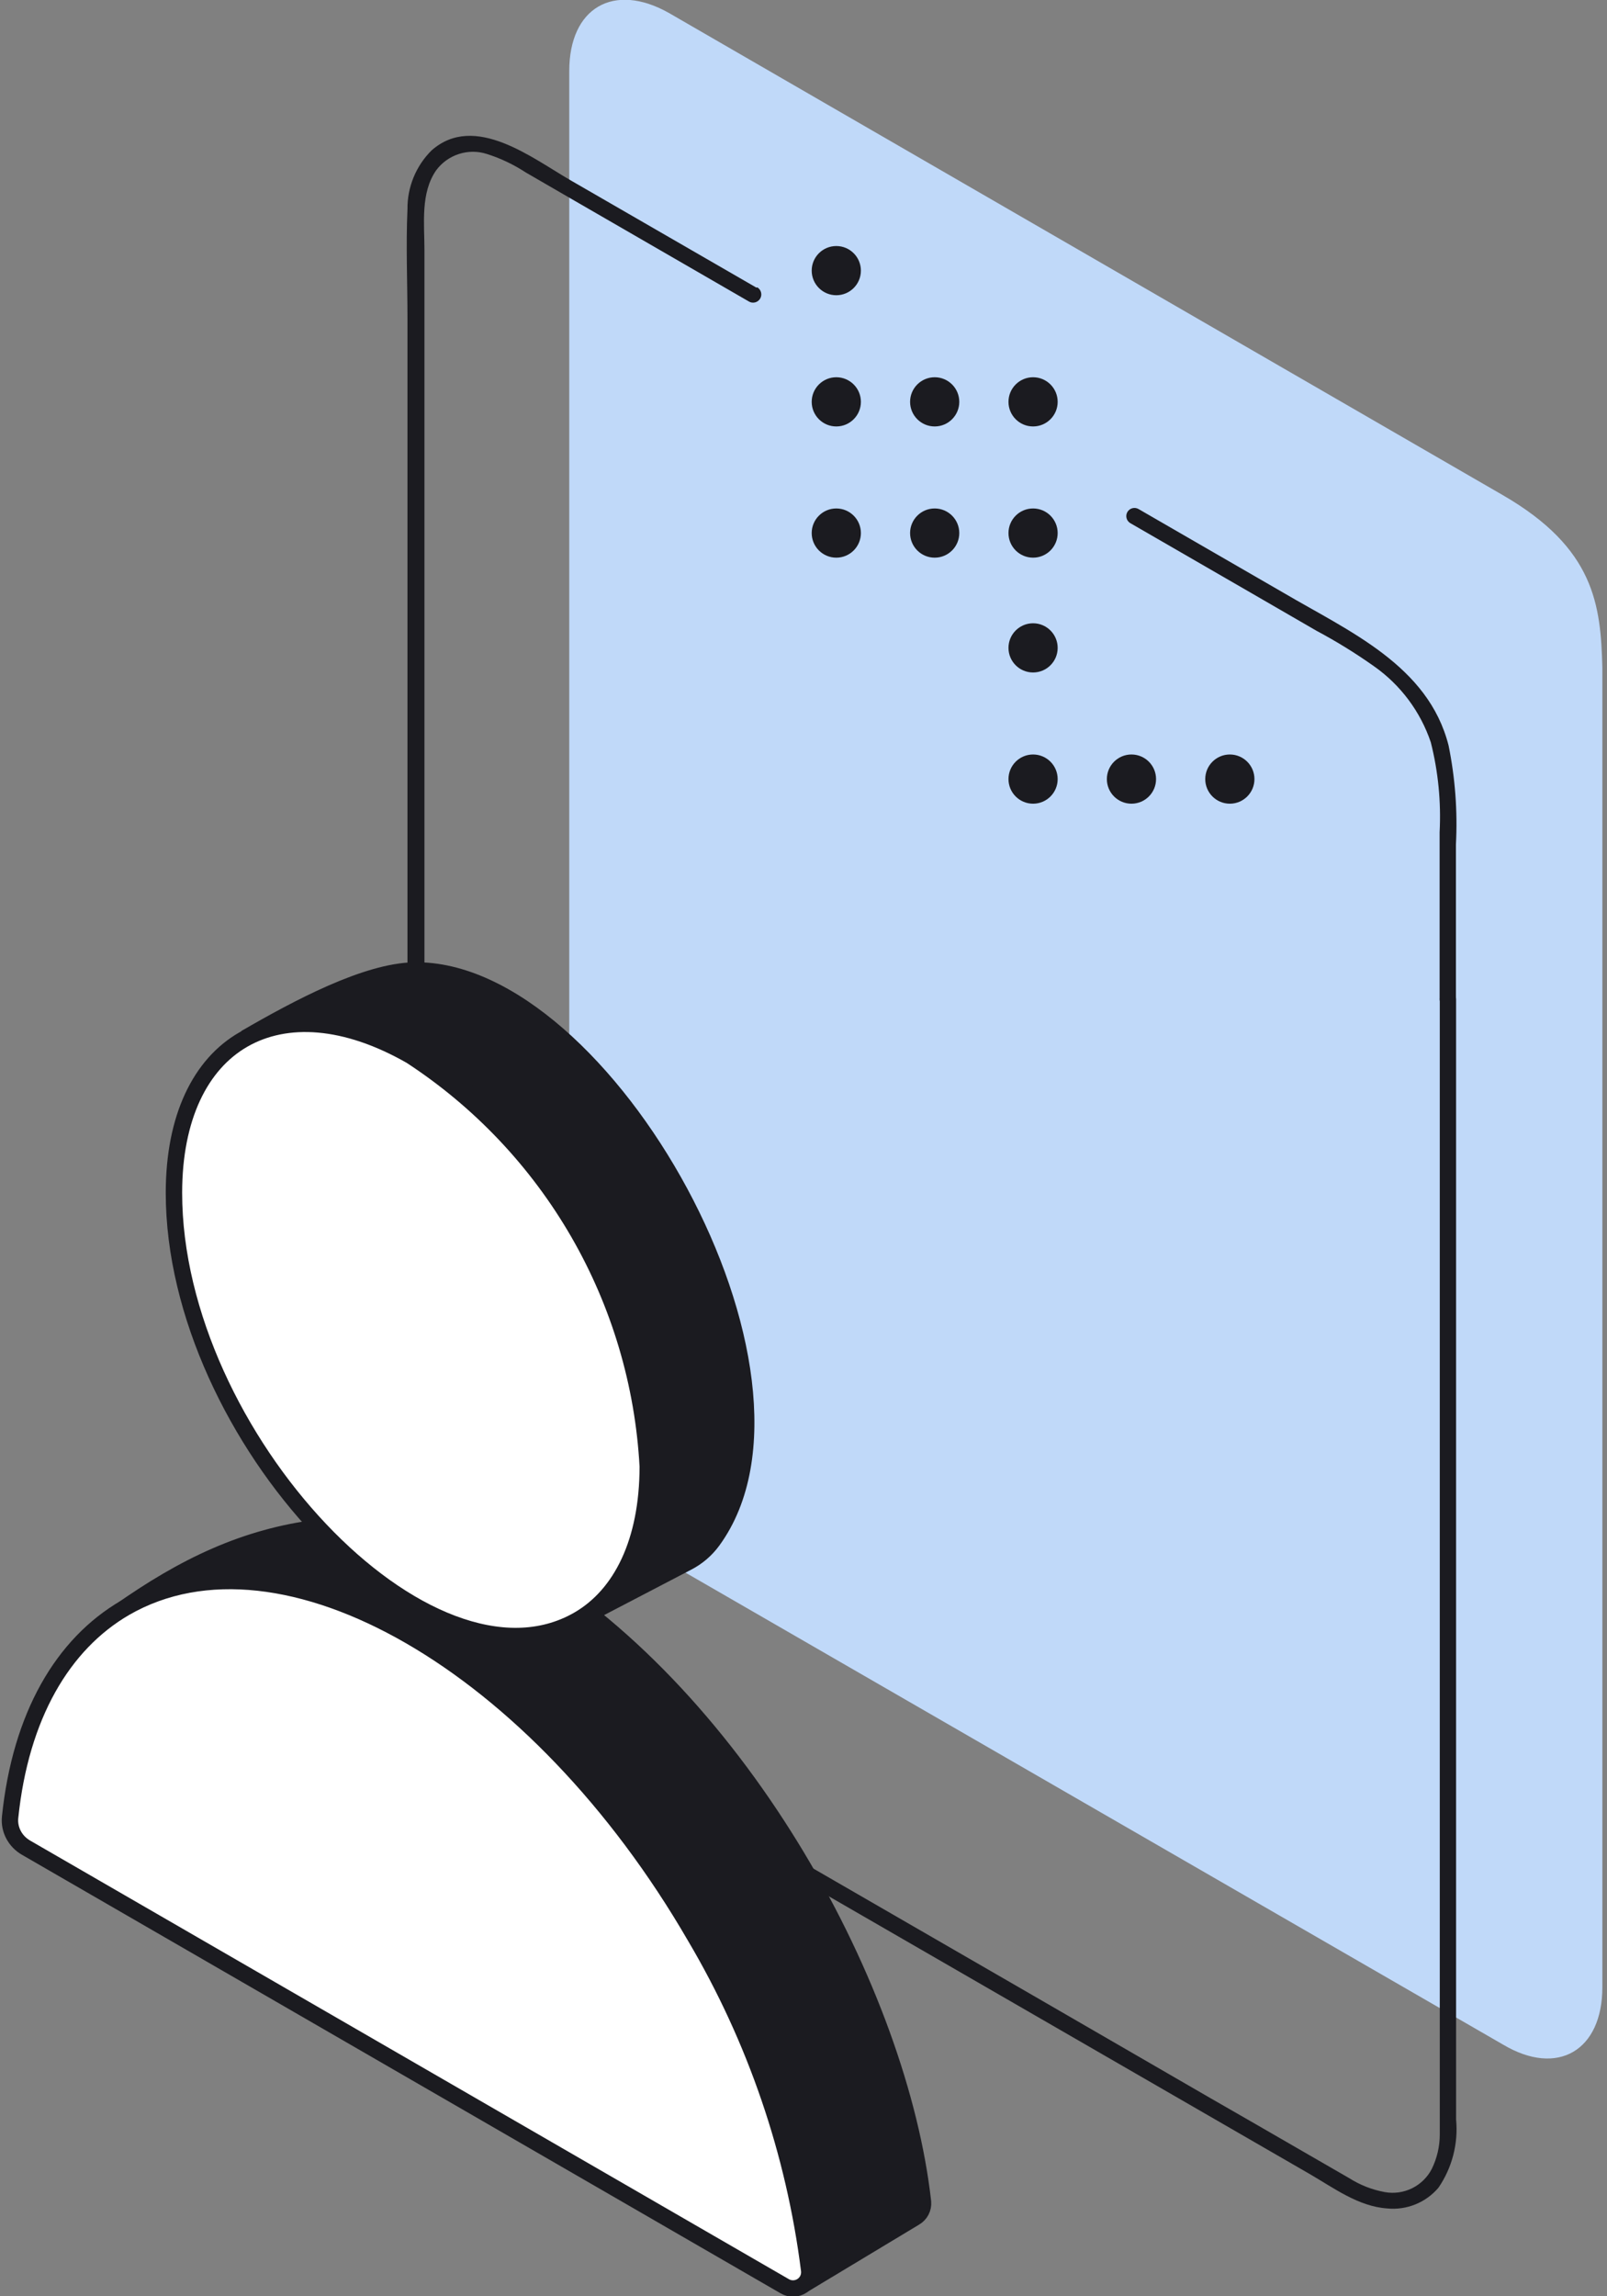 <svg width="98" height="140" viewBox="0 0 98 140" fill="none" xmlns="http://www.w3.org/2000/svg">
<rect x="0" y="0" width="98" height="140" fill="#808080" stroke="none"/>
<g id="Warstwa_5" clip-path="url(#clip0_213_2879)">
<path id="Vector" fill-rule="evenodd" clip-rule="evenodd" d="M34.715 4.33V84.784C34.833 86.889 35.444 88.936 36.498 90.762C37.552 92.587 39.02 94.139 40.784 95.293L91.658 124.654C94.996 126.641 97.717 125.012 97.717 121.158V40.704C97.618 36.889 97.251 33.433 91.658 30.195L40.784 0.785C37.426 -1.103 34.715 0.467 34.715 4.33Z" fill="#C0D9F9"/>
<g id="Group 37">
<g id="Group 34">
<path id="Vector_2" d="M46.129 17.537L34.822 11.008C32.483 9.664 28.959 6.848 26.322 9.167C25.849 9.635 25.475 10.194 25.222 10.809C24.969 11.425 24.842 12.084 24.849 12.75C24.749 14.979 24.849 17.229 24.849 19.458V91.608C24.819 92.567 24.839 93.527 24.909 94.484C25.118 96.138 25.635 97.738 26.431 99.202C27.201 100.701 28.232 102.049 29.477 103.183C31 104.378 32.641 105.415 34.374 106.279L57.077 119.387L79.85 132.535C81.332 133.391 82.835 134.526 84.597 134.645C85.181 134.703 85.771 134.618 86.315 134.398C86.86 134.178 87.342 133.829 87.722 133.381C88.556 132.162 88.936 130.691 88.797 129.221V60.913C88.797 60.781 88.745 60.654 88.652 60.561C88.558 60.468 88.432 60.415 88.3 60.415C88.168 60.415 88.041 60.468 87.948 60.561C87.855 60.654 87.802 60.781 87.802 60.913V126.882C87.802 127.967 87.802 129.052 87.802 130.136C87.802 130.864 87.635 131.583 87.314 132.237C87.051 132.746 86.632 133.158 86.118 133.412C85.604 133.667 85.022 133.75 84.458 133.65C83.687 133.51 82.95 133.223 82.288 132.804L79.511 131.201C77.62 130.107 75.726 129.015 73.828 127.927L62.939 121.627L41.261 109.106L35.708 105.901L32.841 104.248C32.05 103.832 31.291 103.356 30.572 102.825C27.968 100.71 26.287 97.666 25.884 94.335C25.685 92.345 25.884 90.195 25.884 88.154V15.228C25.884 13.646 25.635 11.764 26.601 10.381C26.947 9.914 27.43 9.567 27.984 9.389C28.537 9.21 29.132 9.209 29.686 9.386C30.524 9.65 31.321 10.029 32.055 10.51L34.892 12.153L40.386 15.328L45.671 18.383C45.785 18.451 45.922 18.47 46.051 18.436C46.18 18.402 46.29 18.319 46.358 18.204C46.425 18.089 46.444 17.952 46.41 17.824C46.377 17.695 46.293 17.585 46.178 17.517L46.129 17.537Z" fill="#1B1B20"/>
<path id="Vector_3" d="M88.787 60.913V51.487C88.893 49.466 88.742 47.439 88.34 45.456C87.105 40.569 82.258 38.488 78.267 36.139L69.429 31.034C69.315 30.969 69.181 30.951 69.055 30.985C68.929 31.018 68.821 31.1 68.754 31.212C68.688 31.324 68.668 31.458 68.699 31.585C68.73 31.712 68.81 31.821 68.921 31.89L76.416 36.219L80.287 38.459C81.503 39.107 82.677 39.832 83.801 40.628C85.414 41.765 86.624 43.386 87.255 45.257C87.707 47.047 87.888 48.896 87.792 50.741V60.913C87.792 61.045 87.844 61.171 87.938 61.265C88.031 61.358 88.158 61.41 88.29 61.41C88.422 61.41 88.548 61.358 88.642 61.265C88.735 61.171 88.787 61.045 88.787 60.913Z" fill="#1B1B20"/>
</g>
<g id="Group 29">
<path id="Vector_4" d="M51 18C51.828 18 52.5 17.328 52.5 16.5C52.5 15.672 51.828 15 51 15C50.172 15 49.5 15.672 49.5 16.5C49.5 17.328 50.172 18 51 18Z" fill="#1B1B20"/>
<path id="Vector_5" d="M51 26C51.828 26 52.5 25.328 52.5 24.5C52.5 23.672 51.828 23 51 23C50.172 23 49.5 23.672 49.5 24.5C49.5 25.328 50.172 26 51 26Z" fill="#1B1B20"/>
<path id="Vector_6" d="M51 34C51.828 34 52.5 33.328 52.5 32.5C52.5 31.672 51.828 31 51 31C50.172 31 49.5 31.672 49.5 32.5C49.5 33.328 50.172 34 51 34Z" fill="#1B1B20"/>
<path id="Vector_7" d="M57 26C57.828 26 58.5 25.328 58.5 24.5C58.5 23.672 57.828 23 57 23C56.172 23 55.5 23.672 55.5 24.5C55.5 25.328 56.172 26 57 26Z" fill="#1B1B20"/>
<path id="Vector_8" d="M57 34C57.828 34 58.5 33.328 58.5 32.5C58.5 31.672 57.828 31 57 31C56.172 31 55.5 31.672 55.5 32.5C55.5 33.328 56.172 34 57 34Z" fill="#1B1B20"/>
<path id="Vector_9" d="M63 26C63.828 26 64.5 25.328 64.5 24.5C64.5 23.672 63.828 23 63 23C62.172 23 61.5 23.672 61.5 24.5C61.5 25.328 62.172 26 63 26Z" fill="#1B1B20"/>
<path id="Vector_10" d="M63 34C63.828 34 64.5 33.328 64.5 32.5C64.5 31.672 63.828 31 63 31C62.172 31 61.5 31.672 61.5 32.5C61.5 33.328 62.172 34 63 34Z" fill="#1B1B20"/>
<path id="Vector_11" d="M63 41C63.828 41 64.5 40.328 64.5 39.5C64.5 38.672 63.828 38 63 38C62.172 38 61.5 38.672 61.5 39.5C61.5 40.328 62.172 41 63 41Z" fill="#1B1B20"/>
<path id="Vector_12" d="M63 49C63.828 49 64.5 48.328 64.5 47.5C64.5 46.672 63.828 46 63 46C62.172 46 61.5 46.672 61.5 47.5C61.5 48.328 62.172 49 63 49Z" fill="#1B1B20"/>
<path id="Vector_13" d="M69 49C69.829 49 70.5 48.328 70.5 47.5C70.5 46.672 69.829 46 69 46C68.172 46 67.5 46.672 67.5 47.5C67.5 48.328 68.172 49 69 49Z" fill="#1B1B20"/>
<path id="Vector_14" d="M75 49C75.828 49 76.5 48.328 76.5 47.5C76.5 46.672 75.828 46 75 46C74.172 46 73.5 46.672 73.5 47.5C73.5 48.328 74.172 49 75 49Z" fill="#1B1B20"/>
</g>
</g>
<path id="Vector_15" fill-rule="evenodd" clip-rule="evenodd" d="M55.791 135.203L49.623 138.917C48.441 123.154 38.578 107.977 25.02 99.753C19.448 96.694 13.18 95.184 7.211 98.313C11.244 95.452 14.978 93.694 19.418 93.138C23.749 92.566 28.148 93.428 31.943 95.591C45.312 103.706 54.868 121.525 56.288 134.259C56.303 134.447 56.265 134.636 56.177 134.803C56.089 134.97 55.955 135.109 55.791 135.203Z" fill="#1B1B20" stroke="#1B1B20" stroke-miterlimit="10"/>
<path id="Vector_16" fill-rule="evenodd" clip-rule="evenodd" d="M14.969 63.291C18.157 61.443 22.329 59.218 25.259 59.169C36.86 58.96 50.806 83.851 43.465 93.933C43.062 94.487 42.535 94.939 41.926 95.254L35.241 98.74C48.432 90.397 28.785 56.05 14.969 63.291Z" fill="#1B1B20" stroke="#1B1B20" stroke-miterlimit="10"/>
<path id="Vector_17" fill-rule="evenodd" clip-rule="evenodd" d="M7.628 98.025C17.223 92.492 32.778 101.471 42.392 118.079C46.073 124.307 48.44 131.223 49.345 138.401C49.37 138.585 49.343 138.772 49.267 138.941C49.191 139.11 49.068 139.255 48.914 139.358C48.76 139.461 48.581 139.519 48.395 139.526C48.21 139.532 48.026 139.487 47.865 139.394L1.586 112.648C0.93 112.269 0.539 111.552 0.616 110.799C1.253 104.616 3.824 100.235 7.628 98.025Z" fill="white" stroke="#1B1B20" stroke-miterlimit="10"/>
<path id="Vector_18" fill-rule="evenodd" clip-rule="evenodd" d="M10.608 72.726C10.608 68.118 12.227 64.88 14.84 63.38C17.452 61.88 21.067 62.089 25.06 64.373C29.265 67.117 32.763 70.814 35.273 75.162C37.782 79.511 39.231 84.39 39.502 89.403C39.502 94.002 37.883 97.24 35.271 98.75C26.173 103.994 10.608 87.546 10.608 72.726Z" fill="white" stroke="#1B1B20" stroke-miterlimit="10"/>
</g>
<defs>
<clipPath id="clip0_213_2879">
<rect width="97.717" height="140" fill="white"/>
</clipPath>
</defs>
</svg>
